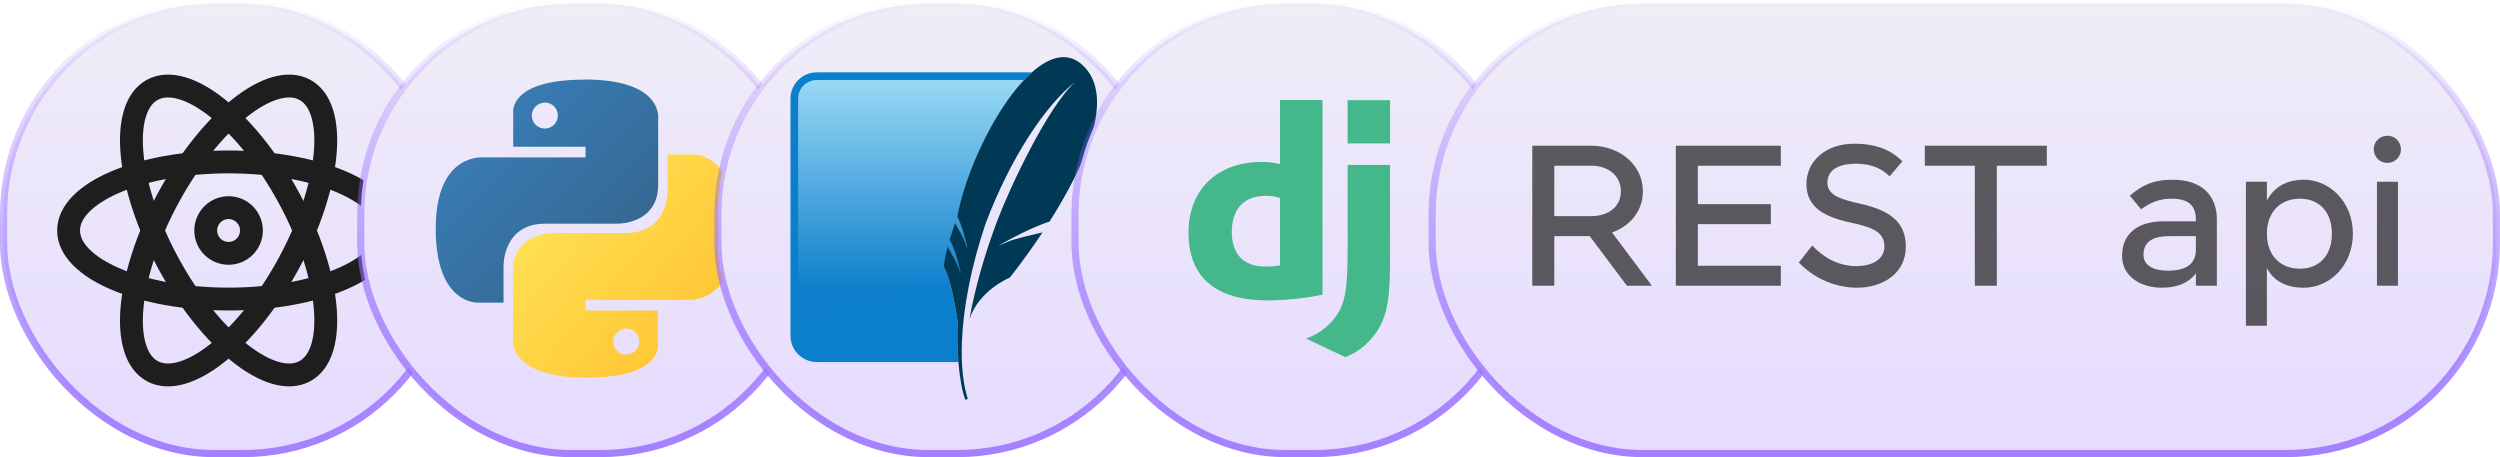 <svg xmlns="http://www.w3.org/2000/svg" fill="none" viewBox="0 0 350 64" height="64" width="350">
<rect fill="url(#paint0_linear_2111_412)" rx="29.5" height="63" width="63" y="0.5" x="0.5"></rect>
<rect stroke="url(#paint1_linear_2111_412)" rx="29.5" height="63" width="63" y="0.5" x="0.5"></rect>
<path stroke-width="3.2" stroke="#1E1E1E" d="M54.402 32.269C54.402 37.571 44.373 41.869 32.002 41.869C19.63 41.869 9.602 37.571 9.602 32.269C9.602 26.966 19.63 22.669 32.002 22.669C44.373 22.669 54.402 26.966 54.402 32.269Z"></path>
<path stroke-width="3.2" stroke="#1E1E1E" d="M21.334 51.965C25.997 54.493 34.55 47.719 40.445 36.842C46.336 25.962 47.334 15.098 42.672 12.573C38.01 10.045 29.456 16.819 23.562 27.696C17.671 38.576 16.672 49.44 21.334 51.965Z"></path>
<path stroke-width="3.2" stroke="#1E1E1E" d="M42.672 51.965C38.01 54.493 29.456 47.719 23.562 36.842C17.671 25.962 16.672 15.098 21.334 12.573C25.997 10.045 34.55 16.819 40.445 27.696C46.336 38.576 47.334 49.44 42.672 51.965Z"></path>
<path stroke-width="3.2" stroke="#1E1E1E" d="M28.801 32.269C28.801 33.118 29.138 33.932 29.738 34.532C30.338 35.132 31.152 35.469 32.001 35.469C32.849 35.469 33.663 35.132 34.264 34.532C34.864 33.932 35.201 33.118 35.201 32.269C35.201 31.421 34.864 30.607 34.264 30.007C33.663 29.407 32.849 29.069 32.001 29.069C31.152 29.069 30.338 29.407 29.738 30.007C29.138 30.607 28.801 31.421 28.801 32.269Z"></path>
<rect fill="url(#paint2_linear_2111_412)" rx="29.5" height="63" width="63" y="0.5" x="50.5"></rect>
<rect stroke="url(#paint3_linear_2111_412)" rx="29.5" height="63" width="63" y="0.5" x="50.5"></rect>
<path fill="url(#paint4_linear_2111_412)" d="M81.828 11.15C71.177 11.15 71.851 15.755 71.851 15.755V20.54H81.979V22.04H67.817C67.817 22.04 61 21.2 61 32.007C61 42.815 67.019 42.375 67.019 42.375H70.495V37.334C70.495 37.334 70.3 31.314 76.345 31.314H86.488C86.488 31.314 92.146 31.404 92.146 25.836V16.7C92.146 16.7 93.004 11.132 81.883 11.132L81.828 11.15ZM76.23 14.355C76.59 14.346 76.944 14.444 77.249 14.637C77.553 14.829 77.794 15.108 77.94 15.437C78.086 15.766 78.131 16.131 78.07 16.486C78.008 16.841 77.843 17.17 77.595 17.431C77.347 17.692 77.027 17.873 76.675 17.952C76.324 18.031 75.957 18.005 75.621 17.875C75.285 17.746 74.995 17.519 74.787 17.225C74.58 16.931 74.464 16.581 74.455 16.221V16.191C74.455 15.708 74.647 15.245 74.988 14.904C75.33 14.562 75.793 14.37 76.276 14.37L76.23 14.355Z"></path>
<path fill="url(#paint5_linear_2111_412)" d="M82.128 52.865C92.778 52.865 92.105 48.245 92.105 48.245V43.475H81.978V41.975H96.183C96.183 41.975 103 42.737 103 31.993C103 21.248 96.981 21.625 96.981 21.625H93.46V26.6C93.46 26.6 93.656 32.62 87.611 32.62H77.463C77.463 32.62 71.8 32.534 71.8 38.102V47.3C71.8 47.3 70.942 52.868 82.064 52.868H82.124L82.128 52.865ZM87.726 49.645C87.366 49.654 87.011 49.556 86.707 49.363C86.402 49.171 86.162 48.892 86.016 48.563C85.87 48.234 85.824 47.869 85.886 47.514C85.947 47.159 86.112 46.83 86.361 46.569C86.609 46.308 86.929 46.127 87.28 46.048C87.632 45.969 87.998 45.995 88.335 46.125C88.671 46.254 88.961 46.481 89.168 46.775C89.376 47.069 89.492 47.419 89.501 47.779V47.824C89.501 48.307 89.309 48.77 88.967 49.111C88.626 49.453 88.162 49.645 87.68 49.645H87.726Z"></path>
<rect fill="url(#paint6_linear_2111_412)" rx="29.5" height="63" width="63" y="0.5" x="100.5"></rect>
<rect stroke="url(#paint7_linear_2111_412)" rx="29.5" height="63" width="63" y="0.5" x="100.5"></rect>
<g clip-path="url(#clip0_2111_412)">
<path fill="#0B7FCC" d="M134.064 45.191C134.042 44.918 134.029 44.742 134.029 44.742C134.029 44.742 133.201 39.158 132.215 37.491C132.06 37.226 132.231 36.144 132.668 34.536C132.923 34.975 133.995 36.858 134.212 37.465C134.455 38.149 134.504 38.345 134.504 38.345C134.504 38.345 133.916 35.314 132.95 33.546C133.185 32.758 133.436 31.975 133.702 31.197C134.067 31.838 134.944 33.394 135.137 33.934C135.176 34.044 135.209 34.138 135.239 34.225L135.266 34.069C135.045 33.13 134.61 31.497 134.015 30.289C135.335 23.416 139.84 14.23 144.455 10.131H114.339C112.319 10.131 110.668 11.783 110.668 13.802V47.016C110.668 49.034 112.32 50.686 114.339 50.686H134.176C134.026 48.859 133.988 47.024 134.064 45.192"></path>
<path fill="url(#paint8_linear_2111_412)" d="M132.668 34.536C132.923 34.974 133.995 36.856 134.212 37.464C134.455 38.148 134.505 38.344 134.505 38.344C134.505 38.344 133.916 35.314 132.951 33.545C133.185 32.757 133.436 31.973 133.702 31.194C134.035 31.782 134.798 33.133 135.072 33.771L135.102 33.411C134.859 32.475 134.49 31.249 134.016 30.288C135.231 23.961 139.146 15.674 143.363 11.201H114.339C113.649 11.202 112.988 11.476 112.501 11.963C112.013 12.451 111.739 13.112 111.738 13.801V44.592C118.311 42.068 126.237 39.762 133.059 39.862C132.807 38.885 132.519 38.002 132.215 37.49C132.06 37.225 132.231 36.142 132.668 34.536Z"></path>
<path fill="#003956" d="M151.483 9.043C149.42 7.203 146.921 7.943 144.457 10.13C144.077 10.47 143.712 10.828 143.365 11.202C139.146 15.674 135.233 23.96 134.017 30.288C134.491 31.249 134.861 32.474 135.103 33.41C135.166 33.651 135.223 33.876 135.268 34.068C135.375 34.521 135.432 34.817 135.432 34.817C135.432 34.817 135.394 34.673 135.239 34.224C135.21 34.137 135.176 34.042 135.138 33.934C135.118 33.879 135.096 33.825 135.073 33.771C134.798 33.132 134.036 31.782 133.702 31.196C133.417 32.039 133.163 32.831 132.951 33.545C133.918 35.313 134.507 38.344 134.507 38.344C134.507 38.344 134.455 38.148 134.213 37.464C133.997 36.856 132.923 34.974 132.67 34.535C132.233 36.141 132.06 37.225 132.217 37.49C132.52 38.001 132.807 38.886 133.061 39.862C133.632 42.062 134.03 44.741 134.03 44.741C134.03 44.741 134.042 44.917 134.066 45.191C133.99 47.023 134.027 48.858 134.177 50.685C134.366 52.977 134.722 54.946 135.176 56L135.487 55.831C134.819 53.756 134.548 51.034 134.666 47.898C134.846 43.1 135.949 37.317 137.987 31.29C141.434 22.188 146.214 14.888 150.588 11.401C146.6 15.002 141.204 26.658 139.588 30.974C137.781 35.809 136.499 40.343 135.725 44.69C137.057 40.616 141.368 38.866 141.368 38.866C141.368 38.866 143.482 36.257 145.953 32.533C144.472 32.872 142.042 33.449 141.229 33.79C140.029 34.294 139.704 34.465 139.704 34.465C139.704 34.465 143.593 32.098 146.93 31.026C151.518 23.8 156.516 13.533 151.483 9.043"></path>
</g>
<rect fill="url(#paint9_linear_2111_412)" rx="29.5" height="63" width="63" y="0.5" x="150.5"></rect>
<rect stroke="url(#paint10_linear_2111_412)" rx="29.5" height="63" width="63" y="0.5" x="150.5"></rect>
<path fill="#44B78B" d="M179.201 14H185.148V41.254C182.61 41.777 180.025 42.045 177.434 42.056C170.171 42.048 166.391 38.804 166.391 32.573C166.391 26.573 170.4 22.673 176.615 22.673C177.486 22.657 178.356 22.758 179.201 22.973V14ZM179.201 27.713C178.554 27.5 177.876 27.398 177.195 27.413C174.195 27.413 172.451 29.247 172.451 32.462C172.451 35.593 174.111 37.321 177.158 37.321C177.841 37.322 178.524 37.272 179.201 37.17V27.721V27.713Z"></path>
<path fill="#44B78B" d="M194.601 23.089V36.739C194.601 41.438 194.249 43.697 193.217 45.646C192.163 47.627 190.441 49.17 188.357 50L182.84 47.401C184.845 46.715 186.524 45.31 187.551 43.457C188.4 41.776 188.669 39.827 188.669 34.702V23.089H194.601ZM188.663 14.03H194.609V20.072H188.663V14.03Z"></path>
<rect fill="url(#paint11_linear_2111_412)" rx="29.5" height="63" width="149" y="0.5" x="200.5"></rect>
<rect stroke="url(#paint12_linear_2111_412)" rx="29.5" height="63" width="149" y="0.5" x="200.5"></rect>
<path fill-opacity="0.75" fill="#2A2A2A" d="M217.6 23.2V30.256H222.78C225.244 30.256 226.924 28.884 226.924 26.784C226.924 24.684 225.244 23.2 222.78 23.2H217.6ZM222.556 33.056H217.6V40H214.52V20.4H222.78C226.672 20.4 230.004 23.004 230.004 26.784C230.004 29.556 228.212 31.628 225.692 32.552L231.264 40H227.764L222.556 33.056ZM249.318 40H234.618V20.4H249.318V23.2H237.698V28.576H247.918V31.376H237.698V37.2H249.318V40ZM252.899 25.776C252.899 22.5 255.671 20.12 259.563 20.12C262.895 20.12 264.883 21.128 266.339 22.584L264.547 24.684C263.287 23.452 261.747 22.92 259.843 22.92C257.099 22.92 255.839 23.984 255.839 25.58C255.839 27.4 257.827 27.932 260.543 28.548C264.631 29.472 266.815 31.124 266.815 34.54C266.815 38.432 263.371 40.28 260.039 40.28C256.427 40.28 253.571 38.572 251.835 36.752L253.711 34.372C255.055 35.8 257.127 37.256 259.871 37.256C262.335 37.256 263.819 36.164 263.819 34.484C263.819 32.552 262.223 31.824 259.171 31.18C255.503 30.396 252.899 29.08 252.899 25.776ZM279.555 23.2V40H276.475V23.2H269.475V20.4H286.555V23.2H279.555ZM300.086 35.66C300.086 37.144 301.458 37.9 303.502 37.9C305.686 37.9 307.422 37.2 307.422 34.96V33.056H303.782C301.85 33.056 300.086 33.56 300.086 35.66ZM297.09 35.8C297.09 32.86 299.106 30.984 302.942 30.984H307.422V30.76C307.422 28.66 306.274 27.82 304.006 27.82C302.494 27.82 301.178 28.24 299.75 29.304L298.182 27.4C299.778 26.028 301.318 25.16 304.174 25.16C308.178 25.16 310.362 27.288 310.362 30.76V40H307.422V38.264C306.498 39.524 304.93 40.28 302.662 40.28C299.89 40.28 297.09 38.852 297.09 35.8ZM317.364 32.72C317.364 35.772 319.268 37.62 321.984 37.62C324.7 37.62 326.464 35.772 326.464 32.72C326.464 29.668 324.7 27.82 321.984 27.82C319.268 27.82 317.364 29.668 317.364 32.72ZM314.424 45.6V25.44H317.364V28.072C318.316 26.308 319.968 25.16 322.544 25.16C326.156 25.16 329.404 28.268 329.404 32.72C329.404 37.172 326.156 40.28 322.544 40.28C319.884 40.28 318.26 39.216 317.364 37.536V45.6H314.424ZM332.324 20.904C332.324 19.84 333.164 19 334.228 19C335.292 19 336.132 19.84 336.132 20.904C336.132 21.968 335.292 22.808 334.228 22.808C333.164 22.808 332.324 21.968 332.324 20.904ZM332.772 25.44H335.712V40H332.772V25.44Z"></path>
<defs>
<linearGradient gradientUnits="userSpaceOnUse" y2="64" x2="32" y1="0" x1="32" id="paint0_linear_2111_412">
<stop stop-color="#F0EDF7"></stop>
<stop stop-color="#E5DBFF" offset="1"></stop>
</linearGradient>
<linearGradient gradientUnits="userSpaceOnUse" y2="64" x2="32" y1="0" x1="32" id="paint1_linear_2111_412">
<stop stop-opacity="0" stop-color="#7E4DFF"></stop>
<stop stop-color="#A480FF" offset="1"></stop>
</linearGradient>
<linearGradient gradientUnits="userSpaceOnUse" y2="64" x2="82" y1="0" x1="82" id="paint2_linear_2111_412">
<stop stop-color="#F0EDF7"></stop>
<stop stop-color="#E5DBFF" offset="1"></stop>
</linearGradient>
<linearGradient gradientUnits="userSpaceOnUse" y2="64" x2="82" y1="0" x1="82" id="paint3_linear_2111_412">
<stop stop-opacity="0" stop-color="#7E4DFF"></stop>
<stop stop-color="#A480FF" offset="1"></stop>
</linearGradient>
<linearGradient gradientUnits="userSpaceOnUse" y2="35.119" x2="85.081" y1="15.234" x1="65.151" id="paint4_linear_2111_412">
<stop stop-color="#387EB8"></stop>
<stop stop-color="#366994" offset="1"></stop>
</linearGradient>
<linearGradient gradientUnits="userSpaceOnUse" y2="48.067" x2="99.712" y1="28.188" x1="76.942" id="paint5_linear_2111_412">
<stop stop-color="#FFE052"></stop>
<stop stop-color="#FFC331" offset="1"></stop>
</linearGradient>
<linearGradient gradientUnits="userSpaceOnUse" y2="64" x2="132" y1="0" x1="132" id="paint6_linear_2111_412">
<stop stop-color="#F0EDF7"></stop>
<stop stop-color="#E5DBFF" offset="1"></stop>
</linearGradient>
<linearGradient gradientUnits="userSpaceOnUse" y2="64" x2="132" y1="0" x1="132" id="paint7_linear_2111_412">
<stop stop-opacity="0" stop-color="#7E4DFF"></stop>
<stop stop-color="#A480FF" offset="1"></stop>
</linearGradient>
<linearGradient gradientUnits="userSpaceOnUse" y2="42.734" x2="129.973" y1="11.882" x1="129.973" id="paint8_linear_2111_412">
<stop stop-color="#95D7F4"></stop>
<stop stop-color="#0F7FCC" offset="0.92"></stop>
<stop stop-color="#0F7FCC" offset="1"></stop>
</linearGradient>
<linearGradient gradientUnits="userSpaceOnUse" y2="64" x2="182" y1="0" x1="182" id="paint9_linear_2111_412">
<stop stop-color="#F0EDF7"></stop>
<stop stop-color="#E5DBFF" offset="1"></stop>
</linearGradient>
<linearGradient gradientUnits="userSpaceOnUse" y2="64" x2="182" y1="0" x1="182" id="paint10_linear_2111_412">
<stop stop-opacity="0" stop-color="#7E4DFF"></stop>
<stop stop-color="#A480FF" offset="1"></stop>
</linearGradient>
<linearGradient gradientUnits="userSpaceOnUse" y2="64" x2="275" y1="0" x1="275" id="paint11_linear_2111_412">
<stop stop-color="#F0EDF7"></stop>
<stop stop-color="#E5DBFF" offset="1"></stop>
</linearGradient>
<linearGradient gradientUnits="userSpaceOnUse" y2="64" x2="275" y1="0" x1="275" id="paint12_linear_2111_412">
<stop stop-opacity="0" stop-color="#7E4DFF"></stop>
<stop stop-color="#A480FF" offset="1"></stop>
</linearGradient>
<clipPath id="clip0_2111_412">
<rect transform="translate(108 8)" fill="white" height="48" width="48"></rect>
</clipPath>
</defs>
</svg>
